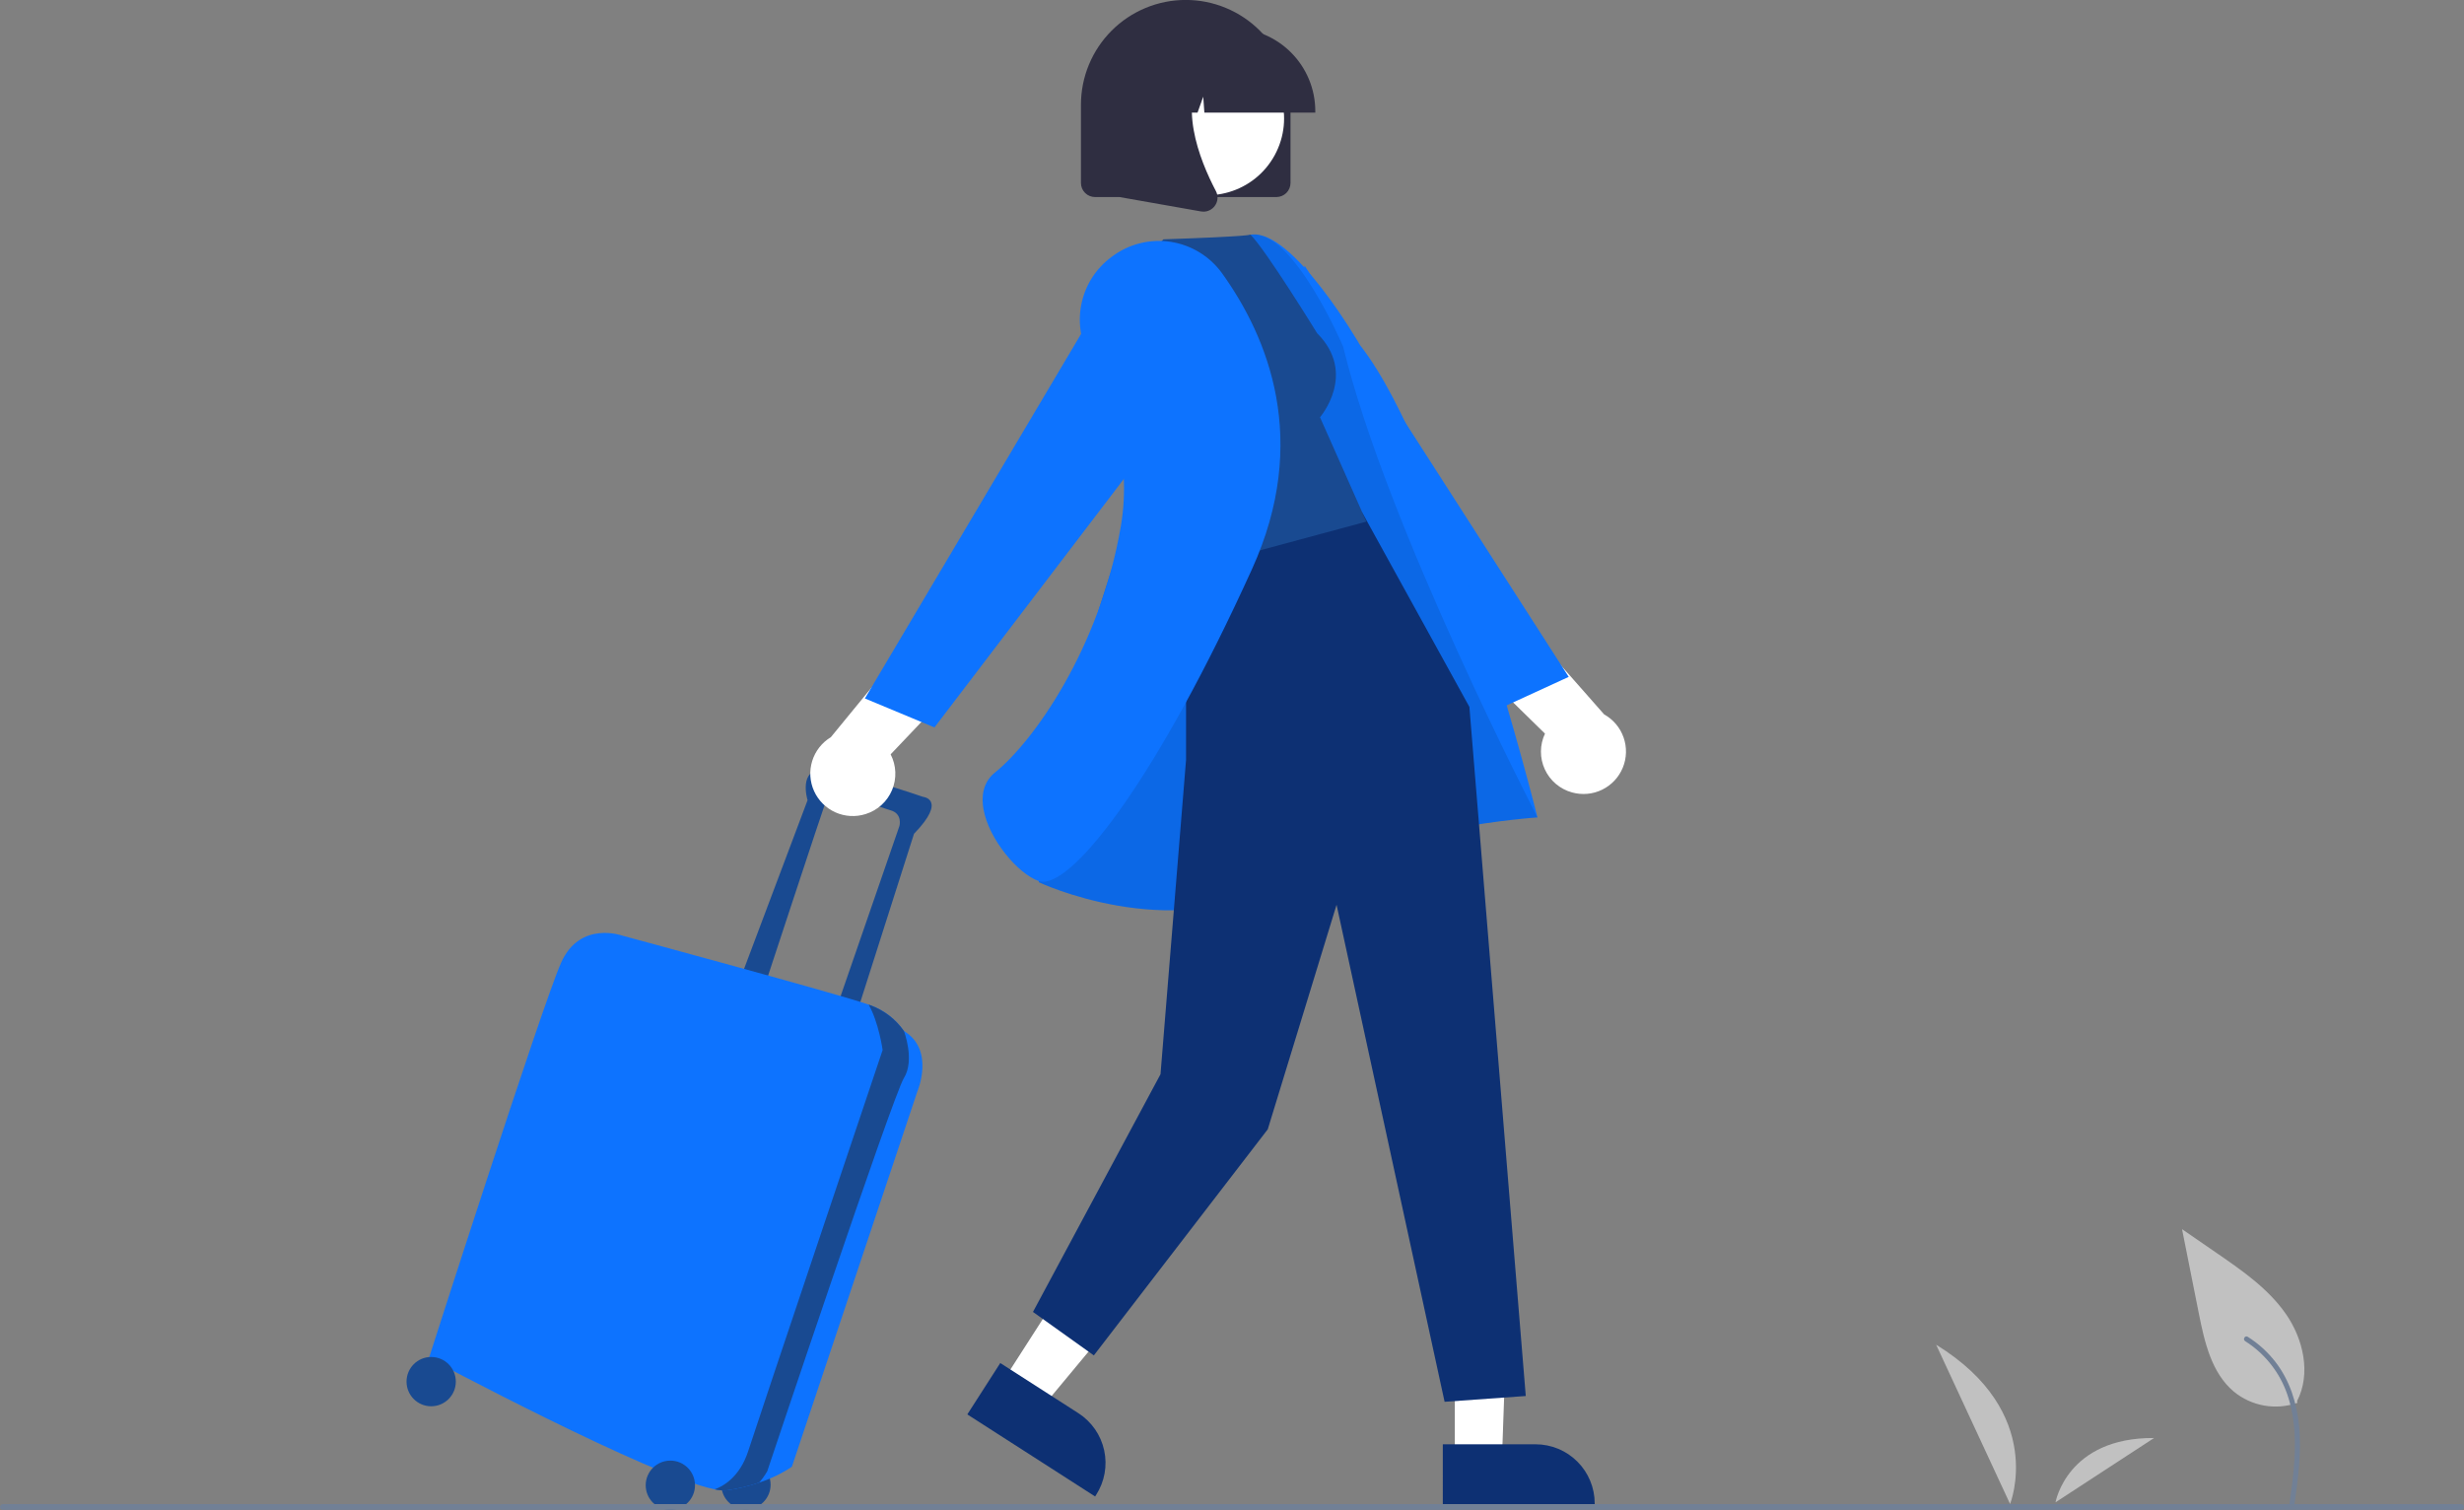 <svg xmlns="http://www.w3.org/2000/svg" width="850" height="521" viewBox="0 0 850 521" fill="none"><rect x="0" y="0" width="850" height="521" fill="#808080" stroke="none"/><g clip-path="url(#clip0_105_2)"><path d="M542.337 273.358C545.793 274.318 549.481 273.977 552.703 272.399C555.924 270.822 558.455 268.117 559.816 264.799C561.176 261.48 561.272 257.777 560.085 254.392C558.899 251.007 556.511 248.175 553.376 246.433L522.275 211.149L495.97 216.832L532.968 253.07C532.058 254.997 531.582 257.1 531.573 259.23C531.564 261.361 532.023 263.467 532.916 265.401C533.809 267.336 535.116 269.051 536.743 270.425C538.371 271.8 540.28 272.801 542.337 273.358Z" fill="white"></path><path d="M440.016 147.04L517.531 244.34L541.159 233.492L450.049 91.647L440.016 147.04Z" fill="#0D73FF"></path><path d="M792.413 483.321C797.271 473.897 794.632 462.007 788.585 453.297C782.538 444.587 773.609 438.381 764.876 432.368L752.733 424.006L758.533 453.118C760.491 462.961 762.904 473.59 770.591 480.042C773.609 482.517 777.214 484.172 781.058 484.85C784.902 485.527 788.855 485.202 792.538 483.908" fill="#C1C1C1"></path><path d="M791.496 519.153C791.433 519.376 791.285 519.565 791.084 519.679C790.883 519.793 790.645 519.823 790.422 519.763C790.202 519.696 790.017 519.547 789.903 519.347C789.79 519.148 789.757 518.912 789.812 518.689C790.489 513.759 791.16 508.826 791.477 503.859C792.005 495.646 791.517 487.217 788.477 479.485C785.724 472.532 780.835 466.633 774.514 462.638C773.566 462.04 774.442 460.531 775.395 461.131C779.048 463.433 782.272 466.354 784.922 469.764C789.914 476.2 792.365 484.049 793.131 492.085C793.993 501.134 792.729 510.201 791.5 519.154L791.496 519.153Z" fill="#718096"></path><path d="M667.903 463.862C706.161 487.405 693.408 518.796 693.408 518.796L667.903 463.862Z" fill="#C1C1C1"></path><path d="M743.092 496.043C712.982 495.851 709.092 518.225 709.092 518.225L743.092 496.043Z" fill="#C1C1C1"></path><path d="M257.333 520.652C262.028 520.652 265.835 516.845 265.835 512.15C265.835 507.454 262.028 503.648 257.333 503.648C252.637 503.648 248.831 507.454 248.831 512.15C248.831 516.845 252.637 520.652 257.333 520.652Z" fill="#194A91"></path><path d="M263.516 340.952C263.516 340.952 283.612 279.893 285.157 275.642C286.703 271.391 302.934 278.347 307.185 279.507C311.436 280.666 310.277 284.917 310.277 284.917L288.635 347.522L295.205 350.614L315.3 287.622C326.894 275.642 318.392 274.869 318.392 274.869C318.392 274.869 293.659 266.368 284.384 265.595C275.11 264.822 278.588 276.029 278.588 276.029L256.174 335.542L263.516 340.952Z" fill="#194A91"></path><path d="M311.822 355.637L311.818 355.633C308.967 351.545 304.918 348.441 300.229 346.749C300.062 346.687 299.869 346.618 299.649 346.54C289.002 342.819 214.823 322.789 214.823 322.789C214.823 322.789 200.138 317.379 193.569 332.064C186.999 346.749 147.968 468.481 147.968 468.481C147.968 468.481 224.307 509.305 246.562 513.75C247.936 514.081 249.354 514.193 250.763 514.082C254.546 513.557 258.27 512.668 261.881 511.427C265.876 510.125 269.676 508.288 273.177 505.966L316.46 376.506C316.46 376.506 322.643 362.207 311.822 355.637Z" fill="#0D73FF"></path><path d="M311.822 355.638L311.818 355.634C308.967 351.545 304.918 348.441 300.229 346.749C300.063 346.687 299.869 346.618 299.649 346.541C303.15 352.677 304.48 362.207 304.48 362.207C304.48 362.207 261.97 488.576 258.106 500.556C255.161 509.688 249.221 512.791 246.562 513.75C247.937 514.081 249.354 514.193 250.763 514.082C254.546 513.558 258.27 512.668 261.881 511.427C262.938 510.216 263.873 508.905 264.675 507.512C264.675 507.512 307.958 378.052 311.822 371.868C315.687 365.685 311.822 355.638 311.822 355.638Z" fill="#194A91"></path><path d="M231.248 520.845C235.943 520.845 239.749 517.038 239.749 512.343C239.749 507.648 235.943 503.841 231.248 503.841C226.552 503.841 222.746 507.648 222.746 512.343C222.746 517.038 226.552 520.845 231.248 520.845Z" fill="#194A91"></path><path d="M148.74 485.098C153.436 485.098 157.242 481.292 157.242 476.596C157.242 471.901 153.436 468.094 148.74 468.094C144.045 468.094 140.239 471.901 140.239 476.596C140.239 481.292 144.045 485.098 148.74 485.098Z" fill="#194A91"></path><path d="M298.599 280.818C295.18 281.9 291.482 281.691 288.206 280.229C284.93 278.767 282.305 276.155 280.827 272.887C279.349 269.618 279.121 265.921 280.186 262.496C281.252 259.071 283.537 256.156 286.608 254.303L316.432 217.934L342.923 222.677L307.24 260.21C308.217 262.103 308.768 264.187 308.853 266.316C308.937 268.444 308.554 270.566 307.731 272.531C306.907 274.496 305.662 276.256 304.085 277.688C302.507 279.119 300.635 280.188 298.599 280.818Z" fill="white"></path><path d="M501.866 440.846L520.34 440.556L518.118 503.522H501.869L501.866 440.846Z" fill="white"></path><path d="M497.724 498.217L529.725 498.216H529.727C535.135 498.216 540.322 500.365 544.147 504.189C547.971 508.014 550.12 513.201 550.12 518.609V519.272L497.725 519.274L497.724 498.217Z" fill="#0D3073"></path><path d="M379.549 424.146L399.73 437.102L359.362 485.667L345.688 476.888L379.549 424.146Z" fill="white"></path><path d="M345.066 470.184L371.995 487.473L371.997 487.473C376.548 490.396 379.751 495.006 380.903 500.291C382.055 505.575 381.061 511.101 378.139 515.652L377.781 516.21L333.691 487.903L345.066 470.184Z" fill="#0D3073"></path><path d="M372.359 231.875C372.359 231.875 417.199 82.948 431.609 80.935C446.019 78.923 469.237 119.148 469.237 119.148C499.34 157.556 530.381 281.969 530.381 281.969C530.381 281.969 478.635 285.207 440.808 305.333C402.981 325.458 358.34 304.314 358.34 304.314L372.359 231.875Z" fill="#0D73FF"></path><path opacity="0.1" d="M372.359 231.875C372.359 231.875 417.199 82.948 431.609 80.935C446.019 78.923 463.34 119.556 463.34 119.556C478.34 181.556 530.381 281.969 530.381 281.969C530.381 281.969 478.635 285.207 440.808 305.332C402.981 325.458 358.34 304.314 358.34 304.314L372.359 231.875Z" fill="black"></path><path d="M409.147 187.317V262.152L400.34 370.556L356.34 452.556L377.34 467.556L437.34 389.556L461.071 312.107L498.34 483.556L526.34 481.556L506.894 243.845L469.993 176.935L409.147 187.317Z" fill="#0D3073"></path><path d="M454.357 114.935C468.357 128.935 455.357 143.935 455.357 143.935L471.357 179.935L408.357 196.935L386.34 98.556L401.34 82.556C431.34 81.556 431.357 80.935 431.357 80.935C436.613 86.079 454.357 114.935 454.357 114.935Z" fill="#194A91"></path><path d="M383.455 88.621C378.247 92.451 374.594 98.03 373.166 104.335C371.737 110.64 372.629 117.249 375.678 122.95C382.895 136.728 390.659 158.07 386.656 181.5C379.411 223.902 356.189 256.117 343.254 266.464C338.75 270.065 338.593 275.31 339.254 279.076C341.101 289.596 351.302 301.535 358.357 303.928C358.832 304.086 359.33 304.164 359.83 304.16C371.292 304.164 399.486 267.659 431.885 196.349C452.063 151.939 437.418 116.33 421.58 94.278C419.501 91.392 416.87 88.948 413.84 87.087C410.81 85.225 407.44 83.984 403.926 83.433C400.413 82.883 396.825 83.036 393.371 83.883C389.916 84.729 386.664 86.252 383.803 88.365L383.455 88.621Z" fill="#0D73FF"></path><path d="M413.34 131.556L322.356 250.935L298.356 240.935L384.356 95.935L413.34 131.556Z" fill="#0D73FF"></path><path d="M440.328 67.974H377.749C376.462 67.972 375.228 67.46 374.318 66.55C373.407 65.64 372.895 64.406 372.894 63.118V36.145C372.891 31.397 373.824 26.694 375.64 22.307C377.455 17.919 380.117 13.933 383.474 10.574C386.83 7.216 390.816 4.552 395.202 2.734C399.589 0.916 404.29 -0.019 409.039 -0.019C413.787 -0.019 418.488 0.916 422.875 2.734C427.262 4.552 431.247 7.216 434.604 10.574C437.96 13.933 440.622 17.919 442.438 22.307C444.253 26.694 445.186 31.397 445.183 36.145V63.118C445.182 64.406 444.67 65.64 443.76 66.55C442.849 67.46 441.615 67.972 440.328 67.974Z" fill="#2F2E41"></path><path d="M439.719 53.557C446.739 40.715 442.019 24.613 429.177 17.593C416.335 10.573 400.233 15.293 393.213 28.135C386.193 40.977 390.913 57.078 403.755 64.099C416.597 71.119 432.698 66.399 439.719 53.557Z" fill="white"></path><path d="M453.734 38.842H415.469L415.076 33.348L413.114 38.842H407.222L406.445 27.953L402.556 38.842H391.155V38.303C391.164 30.722 394.179 23.455 399.539 18.094C404.899 12.734 412.167 9.719 419.747 9.71H425.142C432.723 9.719 439.99 12.734 445.35 18.094C450.711 23.455 453.726 30.722 453.734 38.303V38.842Z" fill="#2F2E41"></path><path d="M415.156 73.009C414.868 73.009 414.58 72.983 414.296 72.933L386.277 67.989V21.681H417.121L416.357 22.571C405.733 34.962 413.737 55.055 419.454 65.928C419.875 66.725 420.063 67.624 419.996 68.522C419.929 69.421 419.609 70.282 419.074 71.007C418.626 71.627 418.037 72.131 417.356 72.479C416.675 72.827 415.921 73.009 415.156 73.009Z" fill="#2F2E41"></path><path d="M0 519.845C0 519.58 0.105 519.325 0.293 519.138C0.48 518.95 0.735 518.845 1 518.845H849C849.265 518.845 849.52 518.95 849.707 519.138C849.895 519.325 850 519.58 850 519.845C850 520.11 849.895 520.365 849.707 520.552C849.52 520.74 849.265 520.845 849 520.845H1C0.735 520.845 0.48 520.74 0.293 520.552C0.105 520.365 0 520.11 0 519.845Z" fill="#718096"></path></g><defs><clipPath id="clip0_105_2"><rect width="850" height="520.845" fill="white"></rect></clipPath></defs></svg>